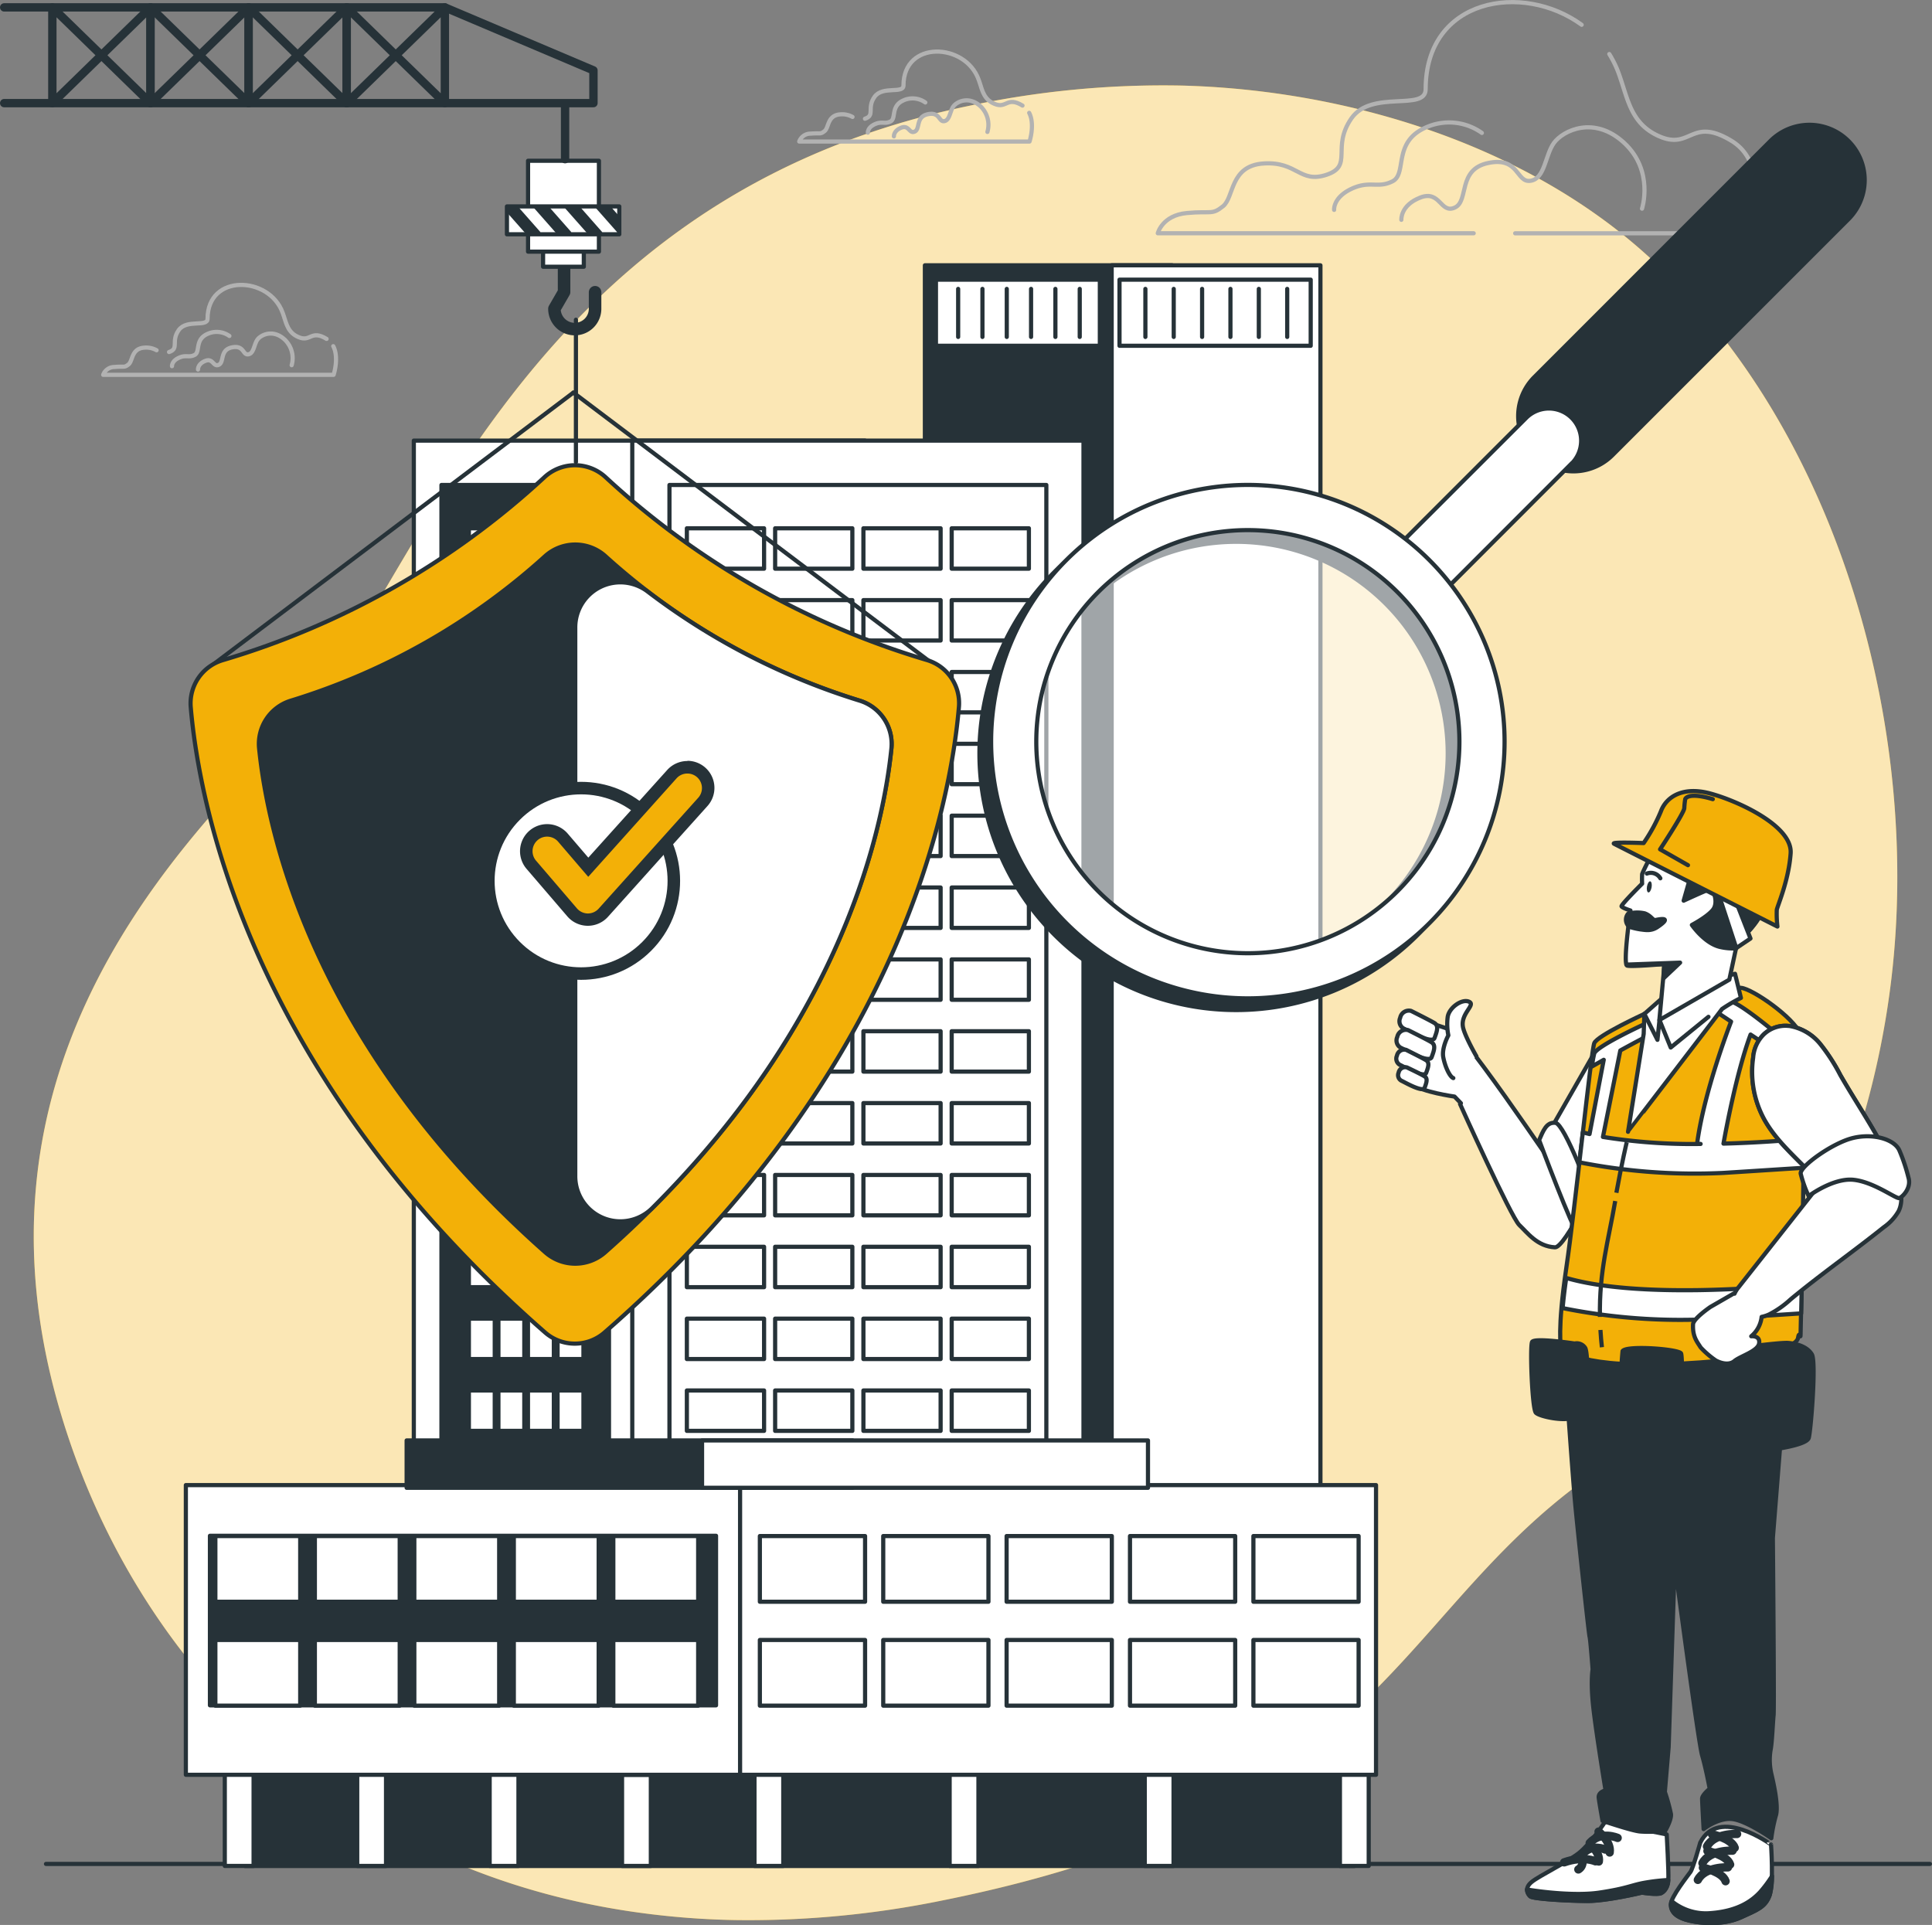 <?xml version="1.0" encoding="UTF-8"?>
<svg xmlns="http://www.w3.org/2000/svg" viewBox="0 0 462.9 461.22">
  <rect x="0" y="0" width="462.9" height="461.22" fill="#808080" stroke="none"/>
  <defs>
    <style>.cls-1,.cls-12{fill:#f3b007;}.cls-10,.cls-14,.cls-2,.cls-6,.cls-7{fill:#fff;}.cls-2{opacity:0.7;}.cls-11,.cls-15,.cls-3,.cls-4,.cls-8{fill:none;}.cls-10,.cls-11,.cls-12,.cls-13,.cls-14,.cls-15,.cls-3,.cls-5,.cls-6,.cls-8{stroke:#263238;}.cls-10,.cls-11,.cls-12,.cls-14,.cls-3,.cls-4,.cls-5,.cls-6,.cls-8{stroke-linecap:round;stroke-linejoin:round;}.cls-4{stroke:#b2b2b2;}.cls-13,.cls-5,.cls-9{fill:#263238;}.cls-7{opacity:0.56;}.cls-14,.cls-8{stroke-width:3px;}.cls-10,.cls-11{stroke-width:2px;}.cls-13,.cls-15{stroke-miterlimit:10;}</style>
  </defs>
  <g id="Character">
    <path class="cls-1" d="M467.6,251.91c-4.93,41.8-24,90.41-62.14,112.73-57.59,33.75-52.77,85.64-165.19,108.2a231.26,231.26,0,0,1-49.84,4.71,194.66,194.66,0,0,1-24.47-2C94.51,465.12,46.43,415.46,28.79,355.5,5.58,276.66,51.93,225,82.65,193.94s53.23-128,163.57-151A223.75,223.75,0,0,1,297.45,38c39.26,1,82.08,13.86,111.71,40.76q3.33,3,6.5,6.28C456.84,127.33,474.34,194.92,467.6,251.91Z" transform="translate(-14.42 -17.5)"></path>
    <path class="cls-2" d="M467.6,251.91c-4.93,41.8-24,90.41-62.14,112.73-57.59,33.75-52.77,85.64-165.19,108.2a231.26,231.26,0,0,1-49.84,4.71,194.66,194.66,0,0,1-24.47-2C94.51,465.12,46.43,415.46,28.79,355.5,5.58,276.66,51.93,225,82.65,193.94s53.23-128,163.57-151A223.75,223.75,0,0,1,297.45,38c39.26,1,82.08,13.86,111.71,40.76q3.33,3,6.5,6.28C456.84,127.33,474.34,194.92,467.6,251.91Z" transform="translate(-14.42 -17.5)"></path>
    <line class="cls-3" x1="11.02" y1="446.6" x2="462.4" y2="446.6"></line>
    <path class="cls-4" d="M377.45,73.4h56.21s5.4-16.18-4.31-22.11-9.71,2.16-17.26-1.08c-6.24-2.67-7.41-7.75-9.15-13.13-.2-.61-.41-1.23-.63-1.85A25.21,25.21,0,0,0,400,30.45" transform="translate(-14.42 -17.5)"></path>
    <path class="cls-4" d="M393.38,23.44C379.29,13.17,356,17,356,38.88c0,5.4-12.95,0-17.8,7s.54,11.33-5.93,13.49-7-3.24-15.11-2.7-7,8.09-9.71,10.25-2.69,1.08-8.63,1.62-7,4.85-7,4.85h75.69" transform="translate(-14.42 -17.5)"></path>
    <path class="cls-4" d="M407.84,67.5s2.94-9.08-4.27-15.76-14.7-2.94-16.83,0-2.14,8.55-5.61,9.08S378.45,55,371,56.55s-4.54,9.08-8,10.68-3.47-4.27-8.28-2.4-4.54,5.34-4.54,5.34" transform="translate(-14.42 -17.5)"></path>
    <path class="cls-4" d="M369.47,49.35a13.53,13.53,0,0,0-13.68-1.19c-7.74,3.57-4.17,11-7.74,12.79s-5.35-.29-9.81,1.79-4.17,5.05-4.17,5.05" transform="translate(-14.42 -17.5)"></path>
    <path class="cls-4" d="M51.94,101.42A5.12,5.12,0,0,0,49,100.8c-3.14.21-2.72,3.15-3.77,4s-1,.42-3.36.63a2.86,2.86,0,0,0-2.73,1.88H94.35s1.36-4.07-.08-6.87" transform="translate(-14.42 -17.5)"></path>
    <path class="cls-4" d="M92.67,98.7c-3.78-2.3-3.78.84-6.71-.42-2.43-1-2.88-3-3.56-5.1-.08-.24-.16-.48-.25-.72-3.18-8.86-18-9.47-18,1.42,0,2.1-5,0-6.92,2.73s.21,4.4-2.31,5.24" transform="translate(-14.42 -17.5)"></path>
    <path class="cls-4" d="M84.3,105a6.15,6.15,0,0,0-1.66-6.13c-2.8-2.6-5.71-1.14-6.54,0s-.83,3.32-2.19,3.53-1-2.28-3.94-1.66-1.77,3.53-3.12,4.16-1.35-1.67-3.22-.94-1.77,2.08-1.77,2.08" transform="translate(-14.42 -17.5)"></path>
    <path class="cls-4" d="M69.38,98a5.26,5.26,0,0,0-5.32-.46c-3,1.39-1.62,4.28-3,5s-2.08-.11-3.81.7-1.62,2-1.62,2" transform="translate(-14.42 -17.5)"></path>
    <path class="cls-4" d="M218.68,45.52a5.12,5.12,0,0,0-2.91-.62c-3.14.21-2.72,3.15-3.77,4s-1.05.42-3.36.62a2.86,2.86,0,0,0-2.73,1.89h55.18s1.35-4.07-.08-6.87" transform="translate(-14.42 -17.5)"></path>
    <path class="cls-4" d="M259.41,42.8c-3.78-2.31-3.78.84-6.72-.42-2.42-1-2.88-3-3.55-5.1-.08-.24-.16-.48-.25-.72-3.19-8.86-18-9.48-18,1.42,0,2.09-5,0-6.93,2.72s.21,4.41-2.3,5.25" transform="translate(-14.42 -17.5)"></path>
    <path class="cls-4" d="M251,49.11A6.15,6.15,0,0,0,249.38,43c-2.8-2.6-5.71-1.15-6.54,0s-.84,3.32-2.19,3.53-1-2.29-3.94-1.66-1.77,3.53-3.12,4.15-1.35-1.66-3.22-.93-1.77,2.08-1.77,2.08" transform="translate(-14.42 -17.5)"></path>
    <path class="cls-4" d="M236.12,42.05a5.26,5.26,0,0,0-5.32-.46c-3,1.38-1.62,4.28-3,5s-2.08-.12-3.82.69-1.62,2-1.62,2" transform="translate(-14.42 -17.5)"></path>
    <rect class="cls-5" x="221.6" y="63.57" width="59.25" height="320.21"></rect>
    <rect class="cls-6" x="266.35" y="63.57" width="50.02" height="320.21"></rect>
    <rect class="cls-6" x="268.23" y="67.01" width="45.81" height="15.84"></rect>
    <line class="cls-3" x1="274.43" y1="69.22" x2="274.43" y2="80.73"></line>
    <line class="cls-3" x1="281.22" y1="69.22" x2="281.22" y2="80.73"></line>
    <line class="cls-3" x1="288.02" y1="69.22" x2="288.02" y2="80.73"></line>
    <line class="cls-3" x1="294.81" y1="69.22" x2="294.81" y2="80.73"></line>
    <line class="cls-3" x1="301.61" y1="69.22" x2="301.61" y2="80.73"></line>
    <line class="cls-3" x1="308.41" y1="69.22" x2="308.41" y2="80.73"></line>
    <rect class="cls-6" x="224.25" y="67.01" width="39.27" height="15.84"></rect>
    <line class="cls-3" x1="229.57" y1="69.22" x2="229.57" y2="80.73"></line>
    <line class="cls-3" x1="235.39" y1="69.22" x2="235.39" y2="80.73"></line>
    <line class="cls-3" x1="241.22" y1="69.22" x2="241.22" y2="80.73"></line>
    <line class="cls-3" x1="247.04" y1="69.22" x2="247.04" y2="80.73"></line>
    <line class="cls-3" x1="252.87" y1="69.22" x2="252.87" y2="80.73"></line>
    <line class="cls-3" x1="258.7" y1="69.22" x2="258.7" y2="80.73"></line>
    <rect class="cls-6" x="99.15" y="105.57" width="108.11" height="278.2"></rect>
    <rect class="cls-5" x="105.77" y="116.2" width="40.14" height="256.94"></rect>
    <rect class="cls-6" x="151.49" y="105.57" width="108.11" height="278.2"></rect>
    <rect class="cls-6" x="160.4" y="116.2" width="90.3" height="256.94"></rect>
    <rect class="cls-6" x="164.57" y="126.58" width="18.5" height="9.68"></rect>
    <rect class="cls-6" x="185.72" y="126.58" width="18.5" height="9.68"></rect>
    <rect class="cls-6" x="206.87" y="126.58" width="18.5" height="9.68"></rect>
    <rect class="cls-6" x="228.02" y="126.58" width="18.5" height="9.68"></rect>
    <rect class="cls-6" x="164.57" y="143.79" width="18.5" height="9.68"></rect>
    <rect class="cls-6" x="185.72" y="143.79" width="18.5" height="9.68"></rect>
    <rect class="cls-6" x="206.87" y="143.79" width="18.5" height="9.68"></rect>
    <rect class="cls-6" x="228.02" y="143.79" width="18.5" height="9.68"></rect>
    <rect class="cls-6" x="164.57" y="161.01" width="18.5" height="9.68"></rect>
    <rect class="cls-6" x="185.72" y="161.01" width="18.5" height="9.68"></rect>
    <rect class="cls-6" x="206.87" y="161.01" width="18.5" height="9.68"></rect>
    <rect class="cls-6" x="228.02" y="161.01" width="18.5" height="9.68"></rect>
    <rect class="cls-6" x="164.57" y="178.22" width="18.5" height="9.68"></rect>
    <rect class="cls-6" x="185.72" y="178.22" width="18.5" height="9.68"></rect>
    <rect class="cls-6" x="206.87" y="178.22" width="18.5" height="9.68"></rect>
    <rect class="cls-6" x="228.02" y="178.22" width="18.5" height="9.68"></rect>
    <rect class="cls-6" x="164.57" y="195.44" width="18.5" height="9.68"></rect>
    <rect class="cls-6" x="185.72" y="195.44" width="18.5" height="9.68"></rect>
    <rect class="cls-6" x="206.87" y="195.44" width="18.5" height="9.68"></rect>
    <rect class="cls-6" x="228.02" y="195.44" width="18.5" height="9.68"></rect>
    <rect class="cls-6" x="164.57" y="212.65" width="18.5" height="9.68"></rect>
    <rect class="cls-6" x="185.72" y="212.65" width="18.5" height="9.68"></rect>
    <rect class="cls-6" x="206.87" y="212.65" width="18.5" height="9.68"></rect>
    <rect class="cls-6" x="228.02" y="212.65" width="18.5" height="9.68"></rect>
    <rect class="cls-6" x="164.57" y="229.87" width="18.5" height="9.68"></rect>
    <rect class="cls-6" x="185.72" y="229.87" width="18.5" height="9.68"></rect>
    <rect class="cls-6" x="206.87" y="229.87" width="18.5" height="9.68"></rect>
    <rect class="cls-6" x="228.02" y="229.87" width="18.5" height="9.68"></rect>
    <rect class="cls-6" x="164.57" y="247.08" width="18.5" height="9.68"></rect>
    <rect class="cls-6" x="185.72" y="247.08" width="18.5" height="9.68"></rect>
    <rect class="cls-6" x="206.87" y="247.08" width="18.5" height="9.68"></rect>
    <rect class="cls-6" x="228.02" y="247.08" width="18.5" height="9.68"></rect>
    <rect class="cls-6" x="164.57" y="264.3" width="18.5" height="9.68"></rect>
    <rect class="cls-6" x="185.72" y="264.3" width="18.5" height="9.68"></rect>
    <rect class="cls-6" x="206.87" y="264.3" width="18.5" height="9.68"></rect>
    <rect class="cls-6" x="228.02" y="264.3" width="18.5" height="9.68"></rect>
    <rect class="cls-6" x="164.57" y="281.52" width="18.5" height="9.68"></rect>
    <rect class="cls-6" x="185.72" y="281.52" width="18.5" height="9.68"></rect>
    <rect class="cls-6" x="206.87" y="281.52" width="18.5" height="9.68"></rect>
    <rect class="cls-6" x="228.02" y="281.52" width="18.5" height="9.68"></rect>
    <rect class="cls-6" x="164.57" y="298.73" width="18.5" height="9.68"></rect>
    <rect class="cls-6" x="185.72" y="298.73" width="18.5" height="9.68"></rect>
    <rect class="cls-6" x="206.87" y="298.73" width="18.5" height="9.68"></rect>
    <rect class="cls-6" x="228.02" y="298.73" width="18.5" height="9.68"></rect>
    <rect class="cls-6" x="164.57" y="315.95" width="18.5" height="9.68"></rect>
    <rect class="cls-6" x="185.72" y="315.95" width="18.5" height="9.68"></rect>
    <rect class="cls-6" x="206.87" y="315.95" width="18.5" height="9.68"></rect>
    <rect class="cls-6" x="228.02" y="315.95" width="18.5" height="9.68"></rect>
    <rect class="cls-6" x="164.57" y="333.16" width="18.5" height="9.68"></rect>
    <rect class="cls-6" x="185.72" y="333.16" width="18.5" height="9.68"></rect>
    <rect class="cls-6" x="206.87" y="333.16" width="18.5" height="9.68"></rect>
    <rect class="cls-6" x="228.02" y="333.16" width="18.5" height="9.68"></rect>
    <rect class="cls-6" x="164.57" y="350.38" width="18.5" height="9.68"></rect>
    <rect class="cls-6" x="185.72" y="350.38" width="18.5" height="9.68"></rect>
    <rect class="cls-6" x="206.87" y="350.38" width="18.5" height="9.68"></rect>
    <rect class="cls-6" x="228.02" y="350.38" width="18.5" height="9.68"></rect>
    <rect class="cls-6" x="112.34" y="126.58" width="6.2" height="9.68"></rect>
    <rect class="cls-6" x="119.42" y="126.58" width="6.2" height="9.68"></rect>
    <rect class="cls-6" x="126.5" y="126.58" width="6.2" height="9.68"></rect>
    <rect class="cls-6" x="133.59" y="126.58" width="6.2" height="9.68"></rect>
    <rect class="cls-6" x="112.34" y="143.79" width="6.2" height="9.68"></rect>
    <rect class="cls-6" x="119.42" y="143.79" width="6.2" height="9.68"></rect>
    <rect class="cls-6" x="126.5" y="143.79" width="6.2" height="9.68"></rect>
    <rect class="cls-6" x="133.59" y="143.79" width="6.2" height="9.68"></rect>
    <rect class="cls-6" x="112.34" y="161.01" width="6.2" height="9.68"></rect>
    <rect class="cls-6" x="119.42" y="161.01" width="6.2" height="9.68"></rect>
    <rect class="cls-6" x="126.5" y="161.01" width="6.2" height="9.68"></rect>
    <rect class="cls-6" x="133.59" y="161.01" width="6.2" height="9.68"></rect>
    <rect class="cls-6" x="112.34" y="178.22" width="6.2" height="9.68"></rect>
    <rect class="cls-6" x="119.42" y="178.22" width="6.2" height="9.68"></rect>
    <rect class="cls-6" x="126.5" y="178.22" width="6.2" height="9.68"></rect>
    <rect class="cls-6" x="133.59" y="178.22" width="6.2" height="9.68"></rect>
    <rect class="cls-6" x="112.34" y="195.44" width="6.2" height="9.68"></rect>
    <rect class="cls-6" x="119.42" y="195.44" width="6.2" height="9.68"></rect>
    <rect class="cls-6" x="126.5" y="195.44" width="6.2" height="9.68"></rect>
    <rect class="cls-6" x="133.59" y="195.44" width="6.2" height="9.68"></rect>
    <rect class="cls-6" x="112.34" y="212.65" width="6.2" height="9.68"></rect>
    <rect class="cls-6" x="119.42" y="212.65" width="6.2" height="9.68"></rect>
    <rect class="cls-6" x="126.5" y="212.65" width="6.2" height="9.68"></rect>
    <rect class="cls-6" x="133.59" y="212.65" width="6.2" height="9.68"></rect>
    <rect class="cls-6" x="112.34" y="229.87" width="6.2" height="9.68"></rect>
    <rect class="cls-6" x="119.42" y="229.87" width="6.2" height="9.68"></rect>
    <rect class="cls-6" x="126.5" y="229.87" width="6.2" height="9.68"></rect>
    <rect class="cls-6" x="133.59" y="229.87" width="6.2" height="9.68"></rect>
    <rect class="cls-6" x="112.34" y="247.08" width="6.2" height="9.68"></rect>
    <rect class="cls-6" x="119.42" y="247.08" width="6.2" height="9.68"></rect>
    <rect class="cls-6" x="126.5" y="247.08" width="6.2" height="9.68"></rect>
    <rect class="cls-6" x="133.59" y="247.08" width="6.2" height="9.68"></rect>
    <rect class="cls-6" x="112.34" y="264.3" width="6.2" height="9.68"></rect>
    <rect class="cls-6" x="119.42" y="264.3" width="6.2" height="9.68"></rect>
    <rect class="cls-6" x="126.5" y="264.3" width="6.2" height="9.68"></rect>
    <rect class="cls-6" x="133.59" y="264.3" width="6.2" height="9.68"></rect>
    <rect class="cls-6" x="112.34" y="281.52" width="6.2" height="9.68"></rect>
    <rect class="cls-6" x="119.42" y="281.52" width="6.2" height="9.68"></rect>
    <rect class="cls-6" x="126.5" y="281.52" width="6.2" height="9.68"></rect>
    <rect class="cls-6" x="133.59" y="281.52" width="6.2" height="9.68"></rect>
    <rect class="cls-6" x="112.34" y="298.73" width="6.2" height="9.68"></rect>
    <rect class="cls-6" x="119.42" y="298.73" width="6.2" height="9.68"></rect>
    <rect class="cls-6" x="126.5" y="298.73" width="6.2" height="9.68"></rect>
    <rect class="cls-6" x="133.59" y="298.73" width="6.2" height="9.68"></rect>
    <rect class="cls-6" x="112.34" y="315.95" width="6.2" height="9.68"></rect>
    <rect class="cls-6" x="119.42" y="315.95" width="6.2" height="9.68"></rect>
    <rect class="cls-6" x="126.5" y="315.95" width="6.2" height="9.68"></rect>
    <rect class="cls-6" x="133.59" y="315.95" width="6.2" height="9.68"></rect>
    <rect class="cls-6" x="112.34" y="333.16" width="6.2" height="9.68"></rect>
    <rect class="cls-6" x="119.42" y="333.16" width="6.2" height="9.68"></rect>
    <rect class="cls-6" x="126.5" y="333.16" width="6.2" height="9.68"></rect>
    <rect class="cls-6" x="133.59" y="333.16" width="6.2" height="9.68"></rect>
    <rect class="cls-6" x="112.34" y="350.38" width="6.2" height="9.68"></rect>
    <rect class="cls-6" x="119.42" y="350.38" width="6.2" height="9.68"></rect>
    <rect class="cls-6" x="126.5" y="350.38" width="6.2" height="9.68"></rect>
    <rect class="cls-6" x="133.59" y="350.38" width="6.2" height="9.68"></rect>
    <rect class="cls-5" x="58.67" y="409.66" width="265.86" height="37.43"></rect>
    <rect class="cls-6" x="180.77" y="422.02" width="6.9" height="25.06"></rect>
    <rect class="cls-6" x="149.04" y="422.02" width="6.9" height="25.06"></rect>
    <rect class="cls-6" x="117.32" y="422.02" width="6.9" height="25.06"></rect>
    <rect class="cls-6" x="85.59" y="422.02" width="6.9" height="25.06"></rect>
    <rect class="cls-6" x="53.86" y="422.02" width="6.9" height="25.06"></rect>
    <rect class="cls-6" x="227.53" y="422.02" width="6.9" height="25.06"></rect>
    <rect class="cls-6" x="274.28" y="422.02" width="6.9" height="25.06"></rect>
    <rect class="cls-6" x="321.04" y="422.02" width="6.9" height="25.06"></rect>
    <rect class="cls-6" x="148" y="355.83" width="181.69" height="69.41"></rect>
    <rect class="cls-6" x="44.53" y="355.83" width="132.79" height="69.41"></rect>
    <rect class="cls-5" x="50.3" y="367.98" width="121.26" height="40.62"></rect>
    <rect class="cls-6" x="182.06" y="368.04" width="25.21" height="15.74"></rect>
    <rect class="cls-6" x="211.62" y="368.04" width="25.21" height="15.74"></rect>
    <rect class="cls-6" x="241.18" y="368.04" width="25.21" height="15.74"></rect>
    <rect class="cls-6" x="270.74" y="368.04" width="25.21" height="15.74"></rect>
    <rect class="cls-6" x="300.31" y="368.04" width="25.21" height="15.74"></rect>
    <rect class="cls-6" x="182.06" y="392.94" width="25.21" height="15.74"></rect>
    <rect class="cls-6" x="211.62" y="392.94" width="25.21" height="15.74"></rect>
    <rect class="cls-6" x="241.18" y="392.94" width="25.21" height="15.74"></rect>
    <rect class="cls-6" x="270.74" y="392.94" width="25.21" height="15.74"></rect>
    <rect class="cls-6" x="300.31" y="392.94" width="25.21" height="15.74"></rect>
    <rect class="cls-6" x="51.6" y="368.04" width="20.33" height="15.74"></rect>
    <rect class="cls-6" x="75.44" y="368.04" width="20.33" height="15.74"></rect>
    <rect class="cls-6" x="99.27" y="368.04" width="20.33" height="15.74"></rect>
    <rect class="cls-6" x="123.11" y="368.04" width="20.33" height="15.74"></rect>
    <rect class="cls-6" x="146.95" y="368.04" width="20.33" height="15.74"></rect>
    <rect class="cls-6" x="51.6" y="392.94" width="20.33" height="15.74"></rect>
    <rect class="cls-6" x="75.44" y="392.94" width="20.33" height="15.74"></rect>
    <rect class="cls-6" x="99.27" y="392.94" width="20.33" height="15.74"></rect>
    <rect class="cls-6" x="123.11" y="392.94" width="20.33" height="15.74"></rect>
    <rect class="cls-6" x="146.95" y="392.94" width="20.33" height="15.74"></rect>
    <rect class="cls-5" x="97.43" y="345.13" width="106.84" height="11.35"></rect>
    <rect class="cls-6" x="168.21" y="345.13" width="106.84" height="11.35"></rect>
    <path class="cls-5" d="M457.51,69.81l-56.75,56.75a13.23,13.23,0,1,1-18.71-18.72l56.74-56.75a13.24,13.24,0,0,1,18.72,18.72Z" transform="translate(-14.42 -17.5)"></path>
    <path class="cls-6" d="M391.12,128.4,359.55,160a7.72,7.72,0,0,1-10.92-10.92l31.57-31.56a7.72,7.72,0,0,1,10.92,10.91Z" transform="translate(-14.42 -17.5)"></path>
    <path class="cls-5" d="M267.1,154.51a61.51,61.51,0,1,0,87,0A61.51,61.51,0,0,0,267.1,154.51Zm79.34,79.34a50.69,50.69,0,1,1,0-71.69A50.69,50.69,0,0,1,346.44,233.85Z" transform="translate(-14.42 -17.5)"></path>
    <circle class="cls-7" cx="298.98" cy="177.71" r="50.69"></circle>
    <path class="cls-6" d="M269.9,151.71a61.51,61.51,0,1,0,87,0A61.51,61.51,0,0,0,269.9,151.71Zm79.34,79.34a50.69,50.69,0,1,1,0-71.69A50.69,50.69,0,0,1,349.24,231.05Z" transform="translate(-14.42 -17.5)"></path>
    <line class="cls-3" x1="137.99" y1="110.71" x2="137.99" y2="76.61"></line>
    <path class="cls-8" d="M149.57,81.68v5.79l-2.31,4a4.87,4.87,0,0,0,4.87,4.88h0A4.87,4.87,0,0,0,157,91.52v-4" transform="translate(-14.42 -17.5)"></path>
    <rect class="cls-6" x="144.55" y="70.56" width="9.76" height="10.84" transform="translate(284.43 134.47) rotate(180)"></rect>
    <rect class="cls-6" x="140.93" y="56.02" width="16.98" height="21.77" transform="translate(284.43 116.31) rotate(180)"></rect>
    <rect class="cls-6" x="135.87" y="66.95" width="26.92" height="6.68" transform="translate(284.25 123.09) rotate(180)"></rect>
    <polygon class="cls-9" points="135 49.45 138.86 49.45 144.31 55.63 143.74 56.13 140.9 56.13 135 49.45"></polygon>
    <polygon class="cls-9" points="146.27 49.45 148.38 51.84 148.38 56.13 148.31 56.13 142.41 49.45 146.27 49.45"></polygon>
    <polygon class="cls-9" points="127.6 49.45 131.45 49.45 136.9 55.63 136.33 56.13 133.49 56.13 127.6 49.45"></polygon>
    <polygon class="cls-9" points="121.46 50.89 121.46 49.45 124.05 49.45 129.5 55.63 128.92 56.13 126.09 56.13 121.46 50.89"></polygon>
    <line class="cls-10" x1="135.39" y1="38.14" x2="135.39" y2="25.04"></line>
    <polyline class="cls-11" points="1 24.71 142.19 24.71 142.19 16.86 106.59 1.77 1 1.77"></polyline>
    <polygon class="cls-11" points="106.59 24.71 106.59 1.77 83.05 24.71 83.05 1.77 106.59 24.71"></polygon>
    <polyline class="cls-11" points="71.19 13.36 59.55 24.71 59.55 1.77 83.08 24.71 83.08 1.77 71.19 13.36"></polyline>
    <polygon class="cls-11" points="59.58 24.71 59.58 1.77 36.04 24.71 36.04 1.77 59.58 24.71"></polygon>
    <polyline class="cls-11" points="24.89 13.81 36.07 24.71 36.07 1.77 12.54 24.71 12.54 1.77 24.89 13.81"></polyline>
    <line class="cls-3" x1="137.38" y1="94.07" x2="51.19" y2="159.13"></line>
    <line class="cls-3" x1="137.38" y1="94.07" x2="223.57" y2="159.13"></line>
    <path class="cls-12" d="M236.61,175.68a195,195,0,0,1-77-43.76,10.8,10.8,0,0,0-14.83,0,194.89,194.89,0,0,1-77,43.76,10.8,10.8,0,0,0-7.66,11.26c2,23.31,14.07,88,84.91,149.83a10.82,10.82,0,0,0,14.23,0c70.84-61.8,82.91-126.52,84.91-149.83A10.78,10.78,0,0,0,236.61,175.68Z" transform="translate(-14.42 -17.5)"></path>
    <path class="cls-13" d="M220.36,185.37a160.82,160.82,0,0,1-60.83-34.57,10.79,10.79,0,0,0-14.56,0,161,161,0,0,1-60.83,34.57A10.82,10.82,0,0,0,76.5,196.8c2.06,20.37,12.91,71.56,68.58,120.77a10.83,10.83,0,0,0,14.33,0c55.68-49.21,66.52-100.4,68.59-120.77A10.85,10.85,0,0,0,220.36,185.37Z" transform="translate(-14.42 -17.5)"></path>
    <path class="cls-6" d="M220.36,185.37a163.14,163.14,0,0,1-50.76-26.13,10.8,10.8,0,0,0-17.35,8.6V299.33A10.8,10.8,0,0,0,170.66,307c45.93-45.8,55.42-91.3,57.34-110.21A10.85,10.85,0,0,0,220.36,185.37Z" transform="translate(-14.42 -17.5)"></path>
    <circle class="cls-14" cx="153.64" cy="228.55" r="22.22" transform="translate(-131.02 158.08) rotate(-45)"></circle>
    <path class="cls-1" d="M155.22,237.87a5,5,0,0,1-3.75-1.74l-9.75-11.38a5,5,0,0,1,7.58-6.5l6,7.07,20-22.32a5,5,0,1,1,7.43,6.66L159,236.21a5,5,0,0,1-3.72,1.66Z" transform="translate(-14.42 -17.5)"></path>
    <path class="cls-9" d="M179.11,202.84a3.48,3.48,0,0,1,2.59,5.82l-23.84,26.55a3.49,3.49,0,0,1-2.6,1.16h0a3.51,3.51,0,0,1-2.61-1.22l-9.75-11.38a3.49,3.49,0,1,1,5.3-4.54l7.16,8.36L176.51,204a3.47,3.47,0,0,1,2.6-1.16m0-3h0a6.53,6.53,0,0,0-4.83,2.15l-18.9,21-4.94-5.76a6.49,6.49,0,1,0-9.86,8.45l9.76,11.37a6.47,6.47,0,0,0,4.85,2.27h.07a6.49,6.49,0,0,0,4.83-2.15l23.84-26.55a6.49,6.49,0,0,0-4.82-10.83Z" transform="translate(-14.42 -17.5)"></path>
    <path class="cls-6" d="M399,454s-3.46,5.27-6.28,7.49-9.44,5.42-11.29,6.91-1,2.82-.39,3.46,9.15,1.11,13.79,1.12,13-2,13-2,3.7.59,4.63.12,1.54-1.52,1.68-3.16-.38-10.9-.38-10.9Z" transform="translate(-14.42 -17.5)"></path>
    <path class="cls-5" d="M408.92,468.53c-3.61.58-4.32,1.4-11.29,2.44-5.75.86-14.25-.2-17.35-.75a2.31,2.31,0,0,0,.74,1.62c.64.64,9.15,1.11,13.79,1.12s13-2,13-2,3.7.59,4.63.12a3.57,3.57,0,0,0,1.68-3.12A45.11,45.11,0,0,0,408.92,468.53Z" transform="translate(-14.42 -17.5)"></path>
    <path class="cls-11" d="M402,457.87s-4-1.78-6.69,1.22" transform="translate(-14.42 -17.5)"></path>
    <path class="cls-11" d="M397.43,456.36s3.07,2.41,2.66,5" transform="translate(-14.42 -17.5)"></path>
    <path class="cls-11" d="M399,460.65s-3.15-1.46-5.29,1" transform="translate(-14.42 -17.5)"></path>
    <path class="cls-11" d="M395.41,459.42s2.42,2,2.08,4.1" transform="translate(-14.42 -17.5)"></path>
    <path class="cls-11" d="M396.68,463.47s-2.91-1.37-7.49.25" transform="translate(-14.42 -17.5)"></path>
    <path class="cls-11" d="M393,462.22a2.05,2.05,0,0,1-.41,3.2" transform="translate(-14.42 -17.5)"></path>
    <path class="cls-6" d="M421.79,459s-1.71,6.12-2.33,7-4.69,6-4.72,7.79,1.27,3.17,4.51,3.91,8.3,1,12.31-.83,5.83-2.43,6.85-5.23.34-12.19.34-12.19S426.2,450.2,421.79,459Z" transform="translate(-14.42 -17.5)"></path>
    <path class="cls-5" d="M438.41,471.61A17.37,17.37,0,0,0,439,467a30.27,30.27,0,0,1-2.82,3.79c-2,2.19-5.39,4.62-11.9,5.1a12.94,12.94,0,0,1-9.32-2.86,3,3,0,0,0-.17.77c0,1.83,1.27,3.17,4.51,3.91s8.3,1,12.31-.83S437.39,474.41,438.41,471.61Z" transform="translate(-14.42 -17.5)"></path>
    <path class="cls-11" d="M430.62,456.92s-5.49-.27-7.21,3" transform="translate(-14.42 -17.5)"></path>
    <path class="cls-11" d="M424.61,457s4.71,1,5.44,3.24" transform="translate(-14.42 -17.5)"></path>
    <path class="cls-11" d="M429.53,460.92s-5.49-.26-7.21,3" transform="translate(-14.42 -17.5)"></path>
    <path class="cls-11" d="M423.52,461s4.71,1,5.43,3.24" transform="translate(-14.42 -17.5)"></path>
    <path class="cls-11" d="M428.43,464.92s-5.49-.26-7.21,3" transform="translate(-14.42 -17.5)"></path>
    <path class="cls-11" d="M422.43,465s4.7,1,5.43,3.24" transform="translate(-14.42 -17.5)"></path>
    <path class="cls-5" d="M389,338.86s2.11,31.81,3,40.74,3.1,29.52,3.28,30.07.73,7.83.73,7.83-.55,2.92.18,9.3,2.92,19.68,2.92,19.68-1.83.36-1.64,1.82.91,5.47.91,5.47,6.92,2.36,8.93,2.55,6,0,6,0,1.64-2.74,1.46-4.19a44.91,44.91,0,0,0-1.46-5.29l.91-10.75,1.46-43.91s5.65,42.82,6.56,45.91,1.82,8,1.82,8-1.82,1.46-1.82,2.37.36,7.29.36,7.29,3.65-2.92,7.11-2.37,9.11,4.56,9.11,4.56a37.23,37.23,0,0,1,1.1-5.47c.72-2.37-.73-8.38-1.1-10a14.74,14.74,0,0,1-.18-5.65c.36-1.64.55-6.74.73-8.38s-.18-42.46-.18-42.46l3.72-46.75-53-1.64Z" transform="translate(-14.42 -17.5)"></path>
    <path class="cls-6" d="M397.17,270.09s-6.79,12.69-8.56,16.33-3.83,7.75-3.83,7.75c-6.46-9.35-12.87-18.66-19.87-27.61l-1.56-1.82s-8.74-3.3-9.56-2.5-2.79,13.12-.87,15,10,3,10,3l1.53,1.59-.21.19s12.23,27.14,14.2,29,4.29,5.13,8.55,5.34c2.44.11,10.7-17.35,10.7-17.35Z" transform="translate(-14.42 -17.5)"></path>
    <path class="cls-6" d="M396.35,269.91l-10.48,18.33L394.15,308l5.12-10.47s2.93-28.76.73-29A4.54,4.54,0,0,0,396.35,269.91Z" transform="translate(-14.42 -17.5)"></path>
    <path class="cls-6" d="M383.19,290.67s8.28,22.18,9.26,22.18,3.9-4.39,3.65-6.58-6.82-19.5-9-19.74S384.16,288.48,383.19,290.67Z" transform="translate(-14.42 -17.5)"></path>
    <path class="cls-6" d="M368.16,270.58s-2.92-5.06-3.24-7.12c-.51-3.2,3.16-5.19,1.47-5.95s-4.83,1.44-5.12,3.73a13.64,13.64,0,0,0,.17,4.33s-1.64,3-1.22,5.24,1.55,4.69,2.41,5" transform="translate(-14.42 -17.5)"></path>
    <path class="cls-6" d="M352.5,259.71a2.12,2.12,0,0,0-2.6,1.65,2,2,0,0,0,1.08,2.69c1,.49,6.59,3.69,7.15,2.15s1.1-2.92-.07-3.61S352.5,259.71,352.5,259.71Z" transform="translate(-14.42 -17.5)"></path>
    <path class="cls-6" d="M351.8,264.32a2.11,2.11,0,0,0-2.6,1.64,2,2,0,0,0,1.08,2.7c1,.49,6.58,3.69,7.15,2.14s1.09-2.91-.07-3.6S351.8,264.32,351.8,264.32Z" transform="translate(-14.42 -17.5)"></path>
    <path class="cls-6" d="M351.33,269.05a1.8,1.8,0,0,0-2.21,1.4,1.69,1.69,0,0,0,.92,2.29c.86.42,5.6,3.14,6.08,1.83s.93-2.48-.06-3.07S351.33,269.05,351.33,269.05Z" transform="translate(-14.42 -17.5)"></path>
    <path class="cls-6" d="M351.52,273.26a1.6,1.6,0,0,0-2,1.25,1.51,1.51,0,0,0,.81,2c.77.37,5,2.8,5.42,1.63s.83-2.21,0-2.74S351.52,273.26,351.52,273.26Z" transform="translate(-14.42 -17.5)"></path>
    <path class="cls-12" d="M408.4,260.44s-11.26,5.16-12,7-4.53,39.1-6.72,54-1.25,18.86-1.25,18.86,2.34,4.85,25.34,4.06,31.12-4.22,31.44-6.25.62.54.62-.87,1.72-67.88,0-71.95-11.42-10.79-14.23-11.1S408.4,260.44,408.4,260.44Z" transform="translate(-14.42 -17.5)"></path>
    <path class="cls-6" d="M389.66,323.69l0,.18c-.38,2.59-.65,4.92-.84,7.05a142.62,142.62,0,0,0,35.1,2.66c12-.73,18.66-1.17,22.05-1.39.05-2.05.1-4.43.15-7.06C438.1,326,406.8,328.71,389.66,323.69Z" transform="translate(-14.42 -17.5)"></path>
    <path class="cls-6" d="M427.36,291.51c.52-2.9,3.12-17.06,6.49-26.13l5.49,3.63,5.46.14s-12.25-10.79-15.71-11.72a7.22,7.22,0,0,0-2.1,0c-6.88,1.69-18.59,5.47-18.59,5.47s-11.26,5.16-12,7a26.3,26.3,0,0,0-.55,3.13l2.82-1.6-3.4,17.79c-.55-.13-1.09-.27-1.61-.42l-.83,7.19a142.37,142.37,0,0,0,34.49,2.54c9.27-.57,15.36-1,19.21-1.21,0-2.35,0-4.68,0-6.95C442.14,290.78,435.15,291.31,427.36,291.51Zm-28.88-1.6,4.16-20.71c5.2-2.87,11.19-6,13.8-6.84a50.85,50.85,0,0,1,9.85-2l2.89,1.92c-.33.85-6.5,16.84-8.14,29.24l.84.07A133.47,133.47,0,0,1,398.48,289.91Z" transform="translate(-14.42 -17.5)"></path>
    <path class="cls-15" d="M397.88,336.16c.08,1.42.2,2.8.35,4.14" transform="translate(-14.42 -17.5)"></path>
    <path class="cls-15" d="M401.42,305.27c-1.62,9.45-3.87,16.74-3.66,27.77" transform="translate(-14.42 -17.5)"></path>
    <path class="cls-15" d="M404.18,291.18s-1.17,4.88-2.48,12.11" transform="translate(-14.42 -17.5)"></path>
    <path class="cls-5" d="M391.7,339.41s-9.65-1.46-10.2-.37,0,16,.91,16.95,7.11,2.19,8.93,1.09,2.91-1.82,3.28-2.73.36-12.39-.37-13.85A2.39,2.39,0,0,0,391.7,339.41Z" transform="translate(-14.42 -17.5)"></path>
    <path class="cls-5" d="M403.18,341.23s-1.45,14.76.91,15.67a25.38,25.38,0,0,0,8.2,1.1c.92-.19,4.2-.73,4.74-2.19s.55-12.94.18-14S404.09,339.77,403.18,341.23Z" transform="translate(-14.42 -17.5)"></path>
    <path class="cls-5" d="M426.14,342.87s.73,16.58,1.1,17.31,7.29,5.29,8.56,5.1,11.48-1.27,12-3.28,1.82-18.22.73-20-3.47-2.55-5.65-2.73S428,340.87,428,340.87A2,2,0,0,0,426.14,342.87Z" transform="translate(-14.42 -17.5)"></path>
    <path class="cls-6" d="M413.09,256.3l-4.69,4.14-.16,4.78-3.75,23.46S426.7,259.74,427,259.27a37.71,37.71,0,0,1,4.54-2.66l-1.41-5.79-2.35.63Z" transform="translate(-14.42 -17.5)"></path>
    <polyline class="cls-3" points="393.98 242.94 397.12 249.15 397.61 244.4 400.3 250.99 409.34 243.63"></polyline>
    <path class="cls-6" d="M410,222.53s-2,3.87-2.13,4.43a20.7,20.7,0,0,0,0,2.27s-5.1,5.06-4.93,5.43,2.13,1,2.13,1-1.87,12.91-.78,13.21,8.94-.39,8.94-.39L412,261.9l16.76-9.67,1.9-8.91s5.41-4.89,5.9-7.78.15-3.51.15-3.51Z" transform="translate(-14.42 -17.5)"></path>
    <path class="cls-5" d="M436.74,232,419.61,226l-.08,1.3-1.71,6s5.2-2.41,6.17-2.7,2.2,3.11.88,4.83-5.08,3.69-5.08,3.69,3,4.4,6.74,5.27a13.82,13.82,0,0,0,3.89.34l.27-1.34s5.41-4.89,5.9-7.78S436.74,232,436.74,232Z" transform="translate(-14.42 -17.5)"></path>
    <path class="cls-3" d="M409,226.81a2.65,2.65,0,0,1,3.23,1.13" transform="translate(-14.42 -17.5)"></path>
    <path class="cls-9" d="M410.14,230.09c-.13.74-.48,1.29-.78,1.24s-.46-.69-.33-1.43.48-1.29.78-1.23S410.26,229.36,410.14,230.09Z" transform="translate(-14.42 -17.5)"></path>
    <polygon class="cls-5" points="389.68 231.12 402.55 230.65 398.58 234.41 398.72 231.02 389.68 231.12"></polygon>
    <polygon class="cls-6" points="411.84 214.44 416.01 227.16 419.41 224.87 415.44 214.72 411.84 214.44"></polygon>
    <path class="cls-12" d="M408.23,219.5s-8-.32-7.08.17,39.13,19.83,39.13,19.83a26.52,26.52,0,0,1-.15-4c.17-1,2.86-7,3.32-13.55s-12.56-12.51-19.23-14.32-10.6.84-11.86,4.28A41.44,41.44,0,0,1,408.23,219.5Z" transform="translate(-14.42 -17.5)"></path>
    <path class="cls-3" d="M418.85,224.8,412.17,221s5.74-8.7,5.8-9.86a19.13,19.13,0,0,1,.22-2.16s.46-1.83,6.61,0" transform="translate(-14.42 -17.5)"></path>
    <path class="cls-5" d="M404.49,236.45a8.19,8.19,0,0,1,4-.11c1.57.57,1.92,1.72,2.56,1.6s4.49-1,.44,1.71c-1.52,1-2.88.67-4.07.53a15.94,15.94,0,0,1-2.67-.64A2.25,2.25,0,0,1,404.49,236.45Z" transform="translate(-14.42 -17.5)"></path>
    <path class="cls-3" d="M434,337.7a12.7,12.7,0,0,1-3.38,2.61,1.44,1.44,0,0,1-.62,1.48" transform="translate(-14.42 -17.5)"></path>
    <path class="cls-6" d="M468.6,298.85c-3.38-8.44-8.76-15.91-13.27-23.8a44.59,44.59,0,0,0-4.79-7.4,12.09,12.09,0,0,0-7.46-4.34h-.15a7.55,7.55,0,0,0-5.88,2,8.7,8.7,0,0,0-2.58,5.63,23.81,23.81,0,0,0,2.66,14.76c2.56,4.64,6.54,8.22,10.26,12,1.09,1.11,2.15,2.23,3.15,3.41Q440.78,313.5,431,325.9a6.72,6.72,0,0,0-1,1.57h0l-.26,0-5.52,3.18s-4.08,2.77-4.15,4.15c-.15,2.93.94,4.15,1.83,5.56a21.8,21.8,0,0,0,3.65,3.13c.88.47,3,1.3,4.43.11s5.69-2.37,5.93-4.27-1.9-1.66-1.9-1.66a7,7,0,0,0,2.49-4.64,8.44,8.44,0,0,0,1.82-.6,23,23,0,0,0,5.1-3.58c7.23-6,15-11.42,22.34-17.3a11.91,11.91,0,0,0,3.57-3.88C470.62,305,469.74,301.68,468.6,298.85Z" transform="translate(-14.42 -17.5)"></path>
    <path class="cls-6" d="M468.6,298.85a28,28,0,0,0-11.82-3.55,18,18,0,0,0-9.39,2.4c-3.72-3.8-7.7-7.38-10.26-12a23.81,23.81,0,0,1-2.66-14.76,8.7,8.7,0,0,1,2.58-5.63,7.55,7.55,0,0,1,5.88-2h.15a12.09,12.09,0,0,1,7.46,4.34,44.59,44.59,0,0,1,4.79,7.4C459.84,282.94,465.22,290.41,468.6,298.85Z" transform="translate(-14.42 -17.5)"></path>
    <path class="cls-6" d="M447.76,304.08s5.85-4.39,10.73-3.9,10.23,4.63,11,4.38,2.93-2.43,2.2-4.87a42.32,42.32,0,0,0-2.2-6.58c-1.22-2.68-6.33-4.14-11.21-2.92s-12.67,6.82-12.42,8.52A29.15,29.15,0,0,0,447.76,304.08Z" transform="translate(-14.42 -17.5)"></path>
  </g>
</svg>
